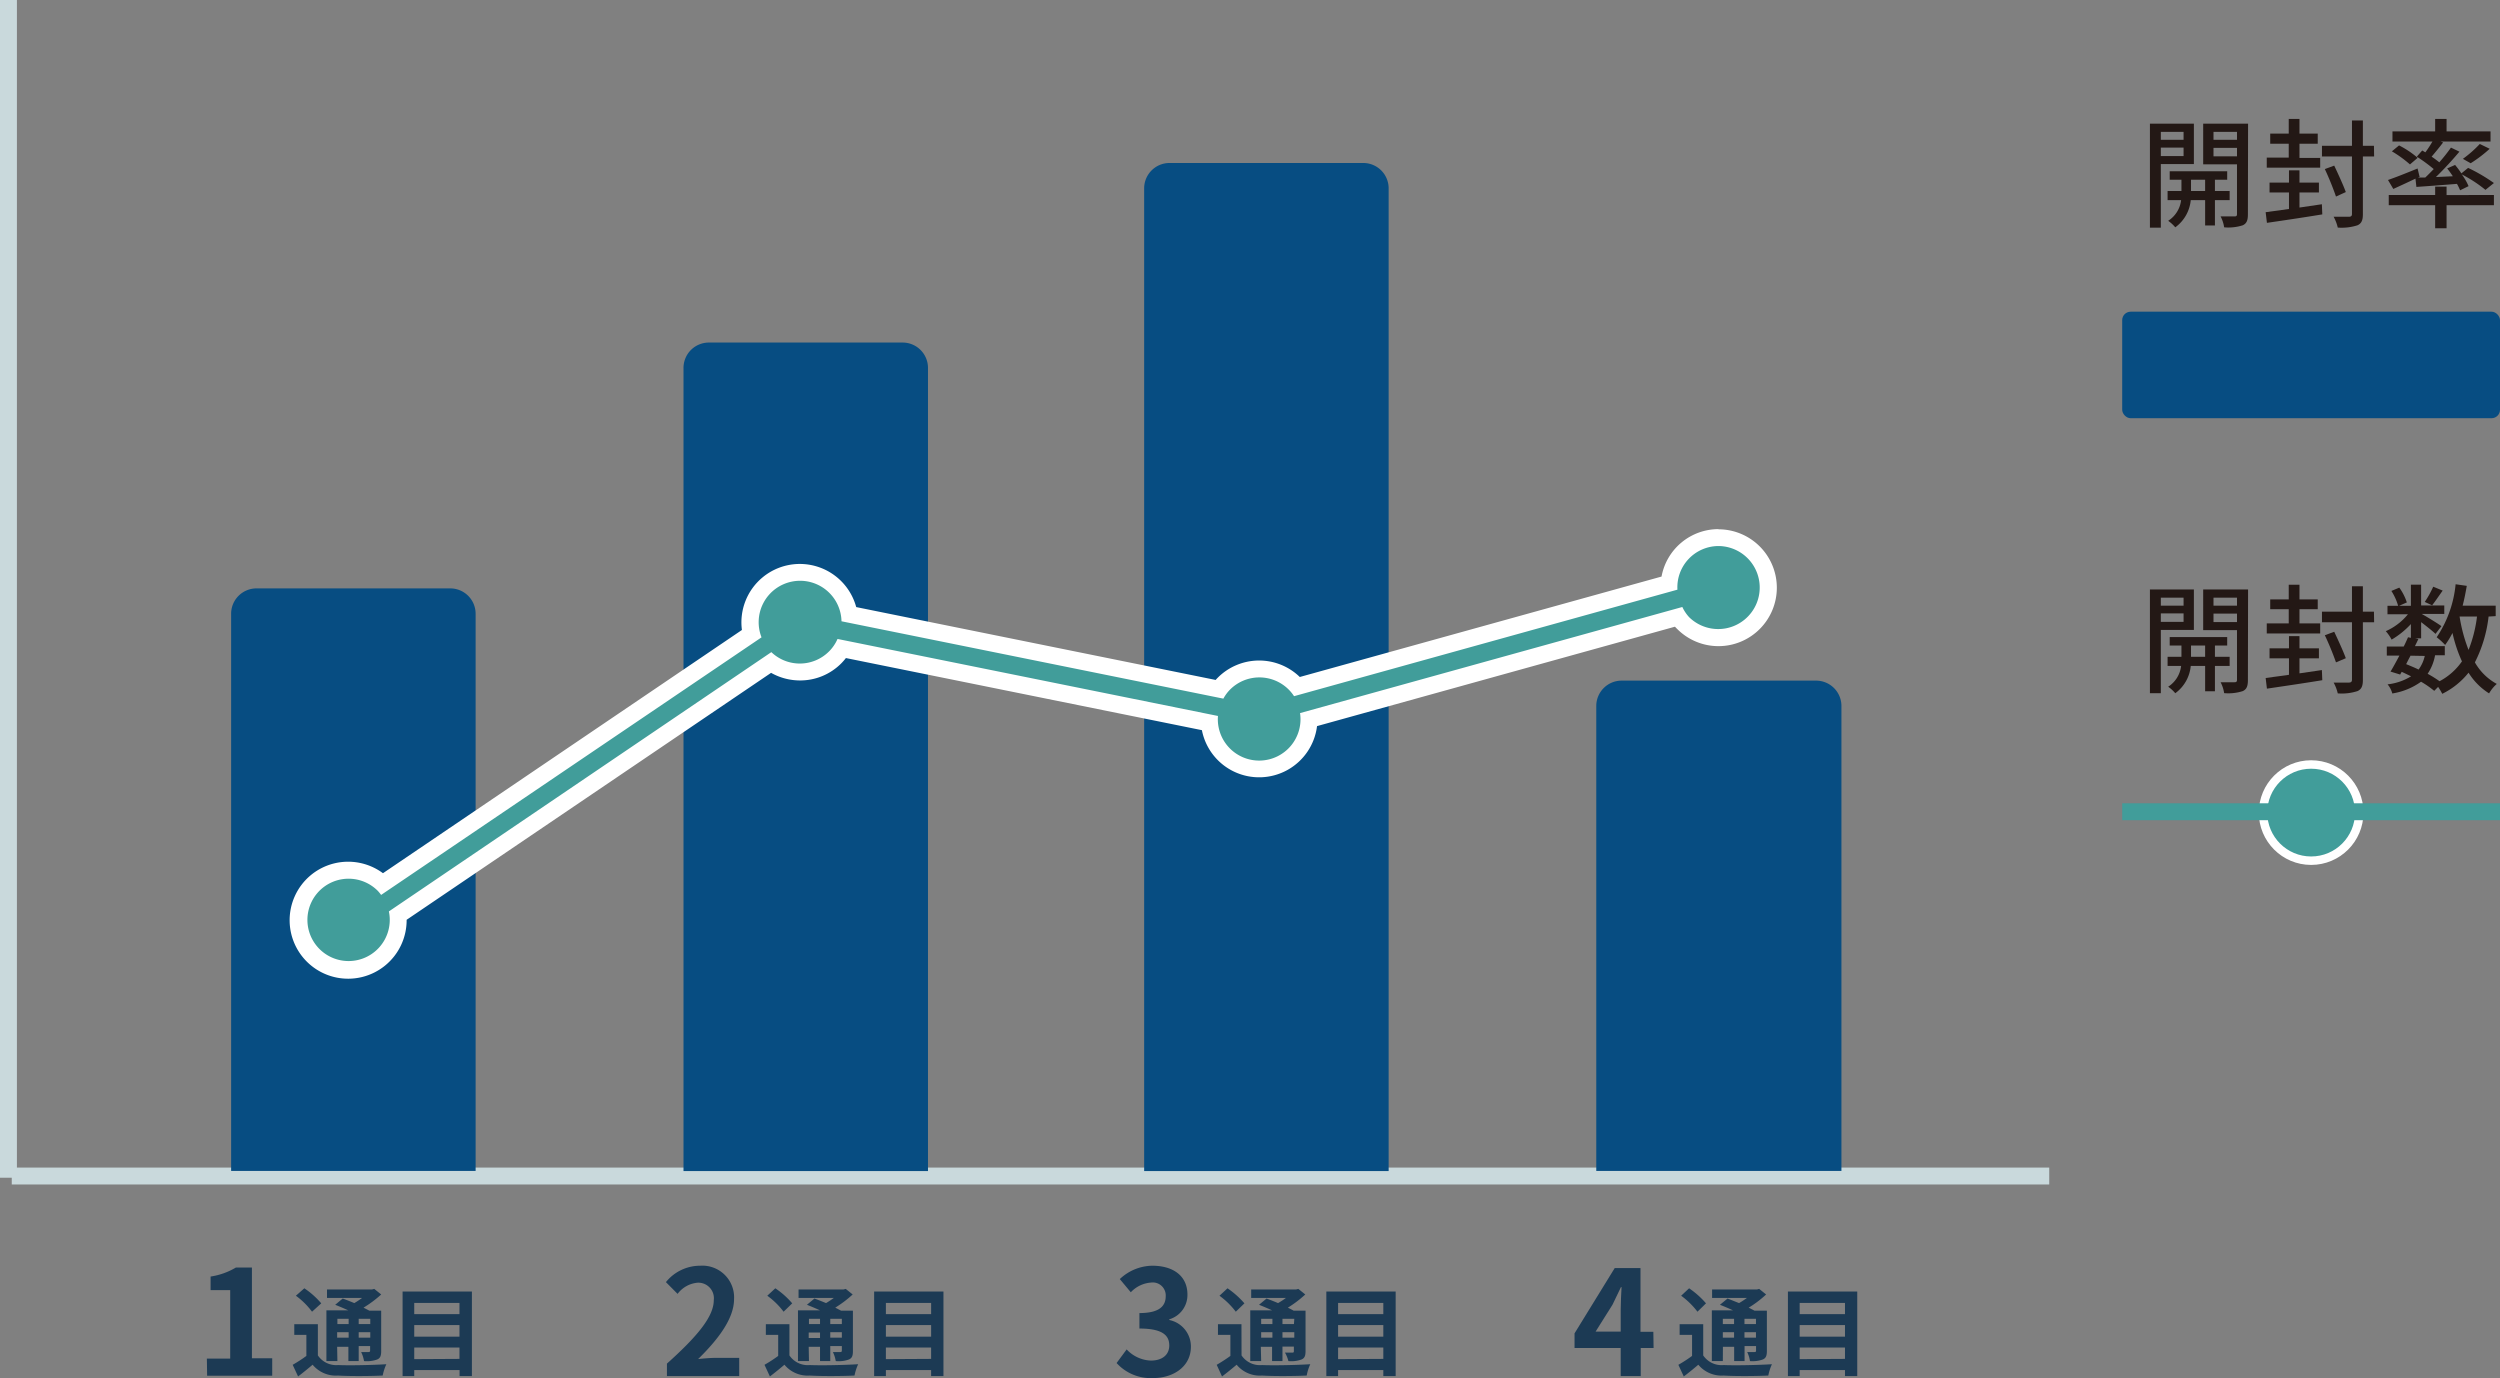 <svg xmlns="http://www.w3.org/2000/svg" viewBox="0 0 295.72 163.01"><rect x="0" y="0" width="295.72" height="163.01" fill="#808080" stroke="none"/><defs><style>.cls-1{fill:#1c3a54;}.cls-2,.cls-8{fill:none;stroke-width:2px;}.cls-2{stroke:#c9d9dc;}.cls-2,.cls-7,.cls-8{stroke-miterlimit:10;}.cls-3{fill:#074d82;}.cls-4,.cls-7{fill:#419d9a;}.cls-5{fill:#fff;}.cls-6{fill:#231815;}.cls-7{stroke:#fff;}.cls-8{stroke:#419d9a;}</style></defs><title>stepmail_rate</title><g id="レイヤー_2" data-name="レイヤー 2"><g id="レイヤー_1-2" data-name="レイヤー 1"><path class="cls-1" d="M24.47,160.71h2.76v-8.1H24.91V151a8.24,8.24,0,0,0,3-1.07h1.89v10.74h2.4v2.06h-7.7Z"/><path class="cls-1" d="M37.6,160.33A2.63,2.63,0,0,0,40,161.47c1.37.06,4.11,0,5.7-.1a5.83,5.83,0,0,0-.43,1.34c-1.42.07-3.87.09-5.29,0a3.56,3.56,0,0,1-3-1.28c-.53.45-1.08.9-1.72,1.39l-.64-1.38a16.34,16.34,0,0,0,1.62-1.05V157.9H34.81v-1.26H37.6Zm-.69-5.17A8.91,8.91,0,0,0,35,153.27l1-.88a9.87,9.87,0,0,1,2,1.78Zm3,5.84h-1.3v-6h2.59c-.52-.24-1.07-.47-1.55-.66l.89-.74c.41.15.89.34,1.37.54a9.78,9.78,0,0,0,.92-.61H38.68v-1H44l.27-.07.82.66A13.4,13.4,0,0,1,43,154.68l.7.36h1.39v4.77c0,.55-.1.84-.47,1a3.59,3.59,0,0,1-1.56.19,3.93,3.93,0,0,0-.34-1.07h.88c.14,0,.18-.06.18-.18v-.53H42.43V161H41.21v-1.69H39.88Zm0-5v.62h1.33V156Zm1.33,2.23v-.65H39.88v.65ZM43.8,156H42.43v.62H43.8Zm0,2.23v-.65H42.43v.65Z"/><path class="cls-1" d="M55.82,152.77v10H54.36v-.71H49v.71H47.62v-10ZM49,154.12v1.33h5.35v-1.33Zm0,2.62v1.37h5.35v-1.37Zm5.35,4V159.4H49v1.37Z"/><path class="cls-1" d="M78.89,161.3c3.48-3.12,5.54-5.52,5.54-7.49a1.84,1.84,0,0,0-1.93-2.08,3.32,3.32,0,0,0-2.35,1.32l-1.38-1.39a5.2,5.2,0,0,1,4.06-1.94,3.75,3.75,0,0,1,4,3.95c0,2.32-1.92,4.81-4.25,7.09.64-.07,1.49-.14,2.07-.14h2.79v2.15H78.89Z"/><path class="cls-1" d="M93.38,160.33a2.63,2.63,0,0,0,2.43,1.14c1.37.06,4.11,0,5.7-.1a5.83,5.83,0,0,0-.43,1.34c-1.42.07-3.87.09-5.29,0a3.56,3.56,0,0,1-3-1.28c-.53.45-1.08.9-1.72,1.39l-.64-1.38a16.34,16.34,0,0,0,1.62-1.05V157.9H90.59v-1.26h2.79Zm-.69-5.17a8.91,8.91,0,0,0-1.93-1.89l.95-.88a9.87,9.87,0,0,1,2,1.78Zm3,5.84h-1.3v-6H97c-.52-.24-1.07-.47-1.55-.66l.89-.74c.41.15.89.34,1.37.54a9.78,9.78,0,0,0,.92-.61H94.46v-1h5.31l.27-.07.82.66a13.4,13.4,0,0,1-2.06,1.56l.7.36h1.39v4.77c0,.55-.1.84-.47,1a3.59,3.59,0,0,1-1.56.19,3.93,3.93,0,0,0-.34-1.07h.88c.14,0,.18-.06.18-.18v-.53H98.21V161H97v-1.69H95.66Zm0-5v.62H97V156ZM97,158.27v-.65H95.66v.65ZM99.58,156H98.21v.62h1.37Zm0,2.23v-.65H98.21v.65Z"/><path class="cls-1" d="M111.6,152.77v10h-1.46v-.71h-5.35v.71H103.4v-10Zm-6.81,1.35v1.33h5.35v-1.33Zm0,2.62v1.37h5.35v-1.37Zm5.35,4V159.4h-5.35v1.37Z"/><path class="cls-1" d="M132.08,161.23l1.19-1.61a4.12,4.12,0,0,0,2.86,1.32c1.3,0,2.18-.64,2.18-1.79s-.74-2-3.53-2v-1.83c2.35,0,3.11-.82,3.11-2a1.53,1.53,0,0,0-1.71-1.61,3.63,3.63,0,0,0-2.42,1.15l-1.3-1.56a5.69,5.69,0,0,1,3.84-1.58c2.48,0,4.16,1.21,4.16,3.41a3,3,0,0,1-2.15,2.93v.08a3.2,3.2,0,0,1,2.56,3.15c0,2.36-2.06,3.72-4.5,3.72A5.45,5.45,0,0,1,132.08,161.23Z"/><path class="cls-1" d="M146.86,160.33a2.63,2.63,0,0,0,2.43,1.14c1.38.06,4.12,0,5.7-.1a5.37,5.37,0,0,0-.42,1.34c-1.43.07-3.88.09-5.29,0a3.55,3.55,0,0,1-3-1.28c-.54.45-1.08.9-1.73,1.39l-.63-1.38a19.06,19.06,0,0,0,1.62-1.05V157.9h-1.47v-1.26h2.78Zm-.68-5.17a9.15,9.15,0,0,0-1.93-1.89l.95-.88a10.44,10.44,0,0,1,2,1.78Zm3,5.84h-1.29v-6h2.59c-.52-.24-1.08-.47-1.55-.66l.89-.74c.4.15.89.34,1.36.54a8.78,8.78,0,0,0,.93-.61H148v-1h5.31l.27-.07.82.66a13.4,13.4,0,0,1-2.06,1.56c.25.13.5.25.69.36h1.4v4.77c0,.55-.1.84-.47,1a3.59,3.59,0,0,1-1.56.19A3.93,3.93,0,0,0,152,160h.88c.14,0,.17-.06.17-.18v-.53H151.7V161h-1.23v-1.69h-1.33Zm0-5v.62h1.33V156Zm1.33,2.23v-.65h-1.33v.65Zm2.59-2.23H151.7v.62h1.36Zm0,2.23v-.65H151.7v.65Z"/><path class="cls-1" d="M165.09,152.77v10h-1.46v-.71h-5.35v.71h-1.39v-10Zm-6.81,1.35v1.33h5.35v-1.33Zm0,2.62v1.37h5.35v-1.37Zm5.35,4V159.4h-5.35v1.37Z"/><path class="cls-1" d="M195.6,159.45h-1.52v3.32h-2.37v-3.32h-5.46v-1.73L191,150h3.05v7.54h1.52Zm-3.89-1.94V154.9c0-.75.06-1.91.1-2.65h-.07c-.31.67-.66,1.38-1,2.08l-2,3.18Z"/><path class="cls-1" d="M201.47,160.33a2.63,2.63,0,0,0,2.43,1.14c1.37.06,4.12,0,5.7-.1a5.83,5.83,0,0,0-.43,1.34c-1.42.07-3.87.09-5.28,0a3.58,3.58,0,0,1-3-1.28c-.53.45-1.07.9-1.72,1.39l-.64-1.38a16.34,16.34,0,0,0,1.62-1.05V157.9h-1.47v-1.26h2.79Zm-.68-5.17a9.39,9.39,0,0,0-1.93-1.89l.94-.88a10.23,10.23,0,0,1,2,1.78Zm3,5.84h-1.3v-6H205c-.52-.24-1.07-.47-1.55-.66l.9-.74,1.36.54a9.93,9.93,0,0,0,.93-.61h-4.12v-1h5.31l.26-.07.82.66a12.49,12.49,0,0,1-2.06,1.56l.7.36H209v4.77c0,.55-.11.84-.48,1A3.57,3.57,0,0,1,207,161a3.6,3.6,0,0,0-.33-1.07h.88c.14,0,.17-.06.17-.18v-.53h-1.36V161h-1.23v-1.69h-1.33Zm0-5v.62h1.33V156Zm1.33,2.23v-.65h-1.33v.65Zm2.59-2.23h-1.36v.62h1.36Zm0,2.23v-.65h-1.36v.65Z"/><path class="cls-1" d="M219.69,152.77v10h-1.45v-.71h-5.36v.71h-1.39v-10Zm-6.81,1.35v1.33h5.36v-1.33Zm0,2.62v1.37h5.36v-1.37Zm5.36,4V159.4h-5.36v1.37Z"/><line class="cls-2" x1="1.39" y1="139.11" x2="242.4" y2="139.11"/><line class="cls-2" x1="1" y1="139.31" x2="1"/><path class="cls-3" d="M174.31,95h55a3,3,0,0,1,3,3V121a3,3,0,0,1-3,3h-55a0,0,0,0,1,0,0V95A0,0,0,0,1,174.31,95Z" transform="translate(93.82 312.82) rotate(-90)"/><path class="cls-3" d="M90.18,64.44H206.42a3,3,0,0,1,3,3V90.36a3,3,0,0,1-3,3H90.18a0,0,0,0,1,0,0V64.44A0,0,0,0,1,90.18,64.44Z" transform="translate(70.9 228.7) rotate(-90)"/><path class="cls-3" d="M46.34,75.08h95a3,3,0,0,1,3,3V101a3,3,0,0,1-3,3h-95a0,0,0,0,1,0,0V75.08A0,0,0,0,1,46.34,75.08Z" transform="translate(5.77 184.86) rotate(-90)"/><path class="cls-3" d="M7.34,89.6H73.25a3,3,0,0,1,3,3v22.92a3,3,0,0,1-3,3H7.34a0,0,0,0,1,0,0V89.6A0,0,0,0,1,7.34,89.6Z" transform="translate(-62.26 145.85) rotate(-90)"/><path class="cls-4" d="M41.2,114.76a5.91,5.91,0,1,1,4-10.22L88.87,75a5.9,5.9,0,0,1,9.91-5.57,5.81,5.81,0,0,1,1.65,3.25l43.77,8.87a5.37,5.37,0,0,1,.56-.67,5.91,5.91,0,0,1,8.36,0c.11.11.21.23.31.34L197.4,69a5.9,5.9,0,1,1,1.7,4.69,5.17,5.17,0,0,1-.59-.71L154.83,85.1a5.82,5.82,0,0,1-1.71,4.12,5.89,5.89,0,0,1-10.05-3.71L99.61,76.7a5.4,5.4,0,0,1-.83,1.06,5.88,5.88,0,0,1-7.59.63L47.07,108.28a5.9,5.9,0,0,1-5.87,6.48Z"/><path class="cls-5" d="M203.27,64.59A4.91,4.91,0,1,1,199.8,73,4.71,4.71,0,0,1,199,71.8L153.78,84.35a4.89,4.89,0,1,1-9.71.34l-45-9.11a4.8,4.8,0,0,1-1,1.47,4.88,4.88,0,0,1-6.83.09L46,107.81a4.87,4.87,0,1,1-1.31-2.43,4.31,4.31,0,0,1,.39.48l45-30.47a4.9,4.9,0,1,1,9.46-1.9l45.17,9.15a4.77,4.77,0,0,1,.79-1.07,4.9,4.9,0,0,1,6.94,0,4.68,4.68,0,0,1,.63.78l45.35-12.6a4.88,4.88,0,0,1,4.88-5.16m0-2a6.85,6.85,0,0,0-6.76,5.61L153.75,80.08a6.91,6.91,0,0,0-9.69.07,3.45,3.45,0,0,0-.26.28l-42.52-8.62a6.91,6.91,0,0,0-13.52,2.71L45.3,103.29a6.92,6.92,0,1,0,2.8,5.51L91.21,79.59a7,7,0,0,0,3.41.9,6.85,6.85,0,0,0,4.87-2,7,7,0,0,0,.57-.65l42.11,8.53a6.9,6.9,0,0,0,13.62-.48l42.34-11.76a3.38,3.38,0,0,0,.26.27,6.89,6.89,0,0,0,9.77,0,6.91,6.91,0,0,0-4.89-11.79Z"/><rect class="cls-3" x="251.03" y="36.87" width="44.69" height="12.6" rx="1"/><path class="cls-6" d="M255.6,19.41v7.52h-1.29V14.63h5.2v4.78Zm0-3.81v.94h2.69V15.6Zm2.69,2.86v-1H255.6v1ZM262,23.67v3h-1.16v-3h-1.7a4.5,4.5,0,0,1-1.83,3.22,4.42,4.42,0,0,0-.84-.77A3.37,3.37,0,0,0,258,23.67h-1.6V22.59h1.64V21.26h-1.39v-1h6.8v1H262v1.33h1.74v1.08Zm-1.16-1.08V21.26h-1.67v1.33Zm5.06,2.75c0,.71-.14,1.09-.61,1.31a5.57,5.57,0,0,1-2.2.24,4.06,4.06,0,0,0-.42-1.29c.72,0,1.43,0,1.66,0s.28-.09.28-.3V19.44h-4V14.63h5.31Zm-4.07-9.74v.94h2.78V15.6Zm2.78,2.89v-1h-2.78v1Z"/><path class="cls-6" d="M272,24.55l2.65-.39.05,1.2c-2.32.38-4.8.75-6.55,1L268,25.1l2.76-.38V22.77h-2.3V21.6h2.3V20.15H272V21.6h2.3v1.17H272Zm2.45-4.72h-6.32V18.64h2.6V17h-2.19V15.8h2.19V14.07H272V15.8h2.16V17H272v1.68h2.45Zm6.38-1.32H279.5v6.83c0,.74-.18,1.1-.64,1.31a6.11,6.11,0,0,1-2.33.27,5,5,0,0,0-.49-1.28c.84,0,1.6,0,1.82,0s.35-.09.35-.32V18.51h-3.55V17.25h3.55v-3h1.29v3h1.31Zm-4.51,4.74A34.35,34.35,0,0,0,275,20l1.11-.41c.47,1,1.09,2.34,1.37,3.13Z"/><path class="cls-6" d="M285.72,21.13c-.91.44-1.85.87-2.62,1.22l-.63-1.06c.88-.3,2.21-.83,3.5-1.36l.24,1L286,21l.88,0c.31-.29.64-.63,1-1a18.82,18.82,0,0,0-2-1.47l.64-.73.37.22a13.36,13.36,0,0,0,.84-1.28H283v-1.2h5.05V14.07h1.35v1.47h5.2v1.2h-5.9l.29.11c-.43.57-.94,1.19-1.36,1.68.33.22.65.46.91.67a20.46,20.46,0,0,0,1.38-1.74l1,.48a40.73,40.73,0,0,1-2.78,3l2-.09c-.21-.33-.45-.65-.67-.93l.94-.41c.24.3.5.62.74,1l.8-.65A20.2,20.2,0,0,1,295,21.65l-1,.81a15.8,15.8,0,0,0-2.8-1.83,6.65,6.65,0,0,1,.8,1.39l-1,.49a5.78,5.78,0,0,0-.37-.76c-1.73.14-3.46.27-4.8.36Zm3.68,1.94H295v1.2h-5.6V27h-1.35V24.27h-5.49v-1.2h5.49v-1h1.35Zm-5.62-5.87a11.06,11.06,0,0,1,2.2,1.47l-.91.78a13.65,13.65,0,0,0-2.14-1.55Zm7.55,1.59a13.44,13.44,0,0,0,2-1.76l1.17.57a15.57,15.57,0,0,1-2.25,1.71Z"/><path class="cls-6" d="M255.6,74.51V82h-1.29V69.73h5.2v4.78Zm0-3.81v.94h2.69V70.7Zm2.69,2.86v-1H255.6v1ZM262,78.77v3h-1.16v-3h-1.7A4.52,4.52,0,0,1,257.31,82a4.42,4.42,0,0,0-.84-.77A3.37,3.37,0,0,0,258,78.77h-1.6V77.69h1.64V76.36h-1.39v-1h6.8v1H262v1.33h1.74v1.08Zm-1.16-1.08V76.36h-1.67v1.33Zm5.06,2.74c0,.72-.14,1.1-.61,1.32a5.57,5.57,0,0,1-2.2.24,4.06,4.06,0,0,0-.42-1.29h1.66c.21,0,.28-.08.28-.29V74.54h-4V69.73h5.31Zm-4.07-9.73v.94h2.78V70.7Zm2.78,2.88v-1h-2.78v1Z"/><path class="cls-6" d="M272,79.65l2.65-.39.05,1.2c-2.32.38-4.8.74-6.55,1L268,80.2l2.76-.38V77.87h-2.3V76.69h2.3V75.25H272v1.44h2.3v1.18H272Zm2.45-4.72h-6.32V73.74h2.6V72.06h-2.19V70.9h2.19V69.17H272V70.9h2.16v1.16H272v1.68h2.45Zm6.38-1.32H279.5v6.82c0,.75-.18,1.11-.64,1.32a6.11,6.11,0,0,1-2.33.27,5,5,0,0,0-.49-1.28c.84,0,1.6,0,1.82,0s.35-.09.35-.33V73.61h-3.55V72.35h3.55v-3h1.29v3h1.31Zm-4.51,4.74A34.35,34.35,0,0,0,275,75.14l1.11-.41c.47,1,1.09,2.34,1.37,3.13Z"/><path class="cls-6" d="M294.37,72.93a15.9,15.9,0,0,1-1.62,5.42,6.61,6.61,0,0,0,2.59,2.55,4.34,4.34,0,0,0-.91,1.12A7.63,7.63,0,0,1,292,79.57a9.14,9.14,0,0,1-3.11,2.5,7.31,7.31,0,0,0-.49-.82l-.46.47a11,11,0,0,0-1.56-1.08,7.94,7.94,0,0,1-3.4,1.39,2.79,2.79,0,0,0-.56-1.08A6.71,6.71,0,0,0,285.2,80c-.37-.18-.73-.36-1.11-.53l-.18.32-1.14-.35c.31-.51.68-1.19,1.05-1.89h-1.49V76.48h2c.19-.37.36-.75.51-1.1l.34.07V73.82a10,10,0,0,1-2.28,1.84,5.1,5.1,0,0,0-.69-1,7,7,0,0,0,2.62-2h-2.42v-1h1.26a6.62,6.62,0,0,0-.8-1.76l.94-.39a6.29,6.29,0,0,1,.89,1.75l-.92.4h1.4V69.16h1.21v2.46h2.74v1h-2.67c.63.35,2,1.19,2.33,1.45l-.7.91c-.33-.32-1.07-.91-1.7-1.39v1.92h-.7l.37.08c-.12.27-.26.55-.4.84h3.53v1.08h-1.15a5.72,5.72,0,0,1-.88,2.19,14,14,0,0,1,1.41.88,7.47,7.47,0,0,0,2.65-2.35,16.56,16.56,0,0,1-1.12-3.36,10.32,10.32,0,0,1-.87,1.42,7.87,7.87,0,0,0-1-.91,13.53,13.53,0,0,0,2.24-6.27l1.32.19c-.14.8-.29,1.59-.49,2.34h3.91v1.24Zm-9.23,4.63c-.18.32-.35.66-.52,1,.49.2,1,.41,1.47.64a4.27,4.27,0,0,0,.73-1.61Zm3.8-7.7c-.45.63-.9,1.3-1.25,1.74l-.87-.4a11.76,11.76,0,0,0,1-1.8Zm2,3.07A18.83,18.83,0,0,0,292,76.88a15.91,15.91,0,0,0,1-3.95Z"/><circle class="cls-7" cx="273.38" cy="96.12" r="5.69"/><line class="cls-8" x1="251.03" y1="96.02" x2="295.72" y2="96.02"/></g></g></svg>